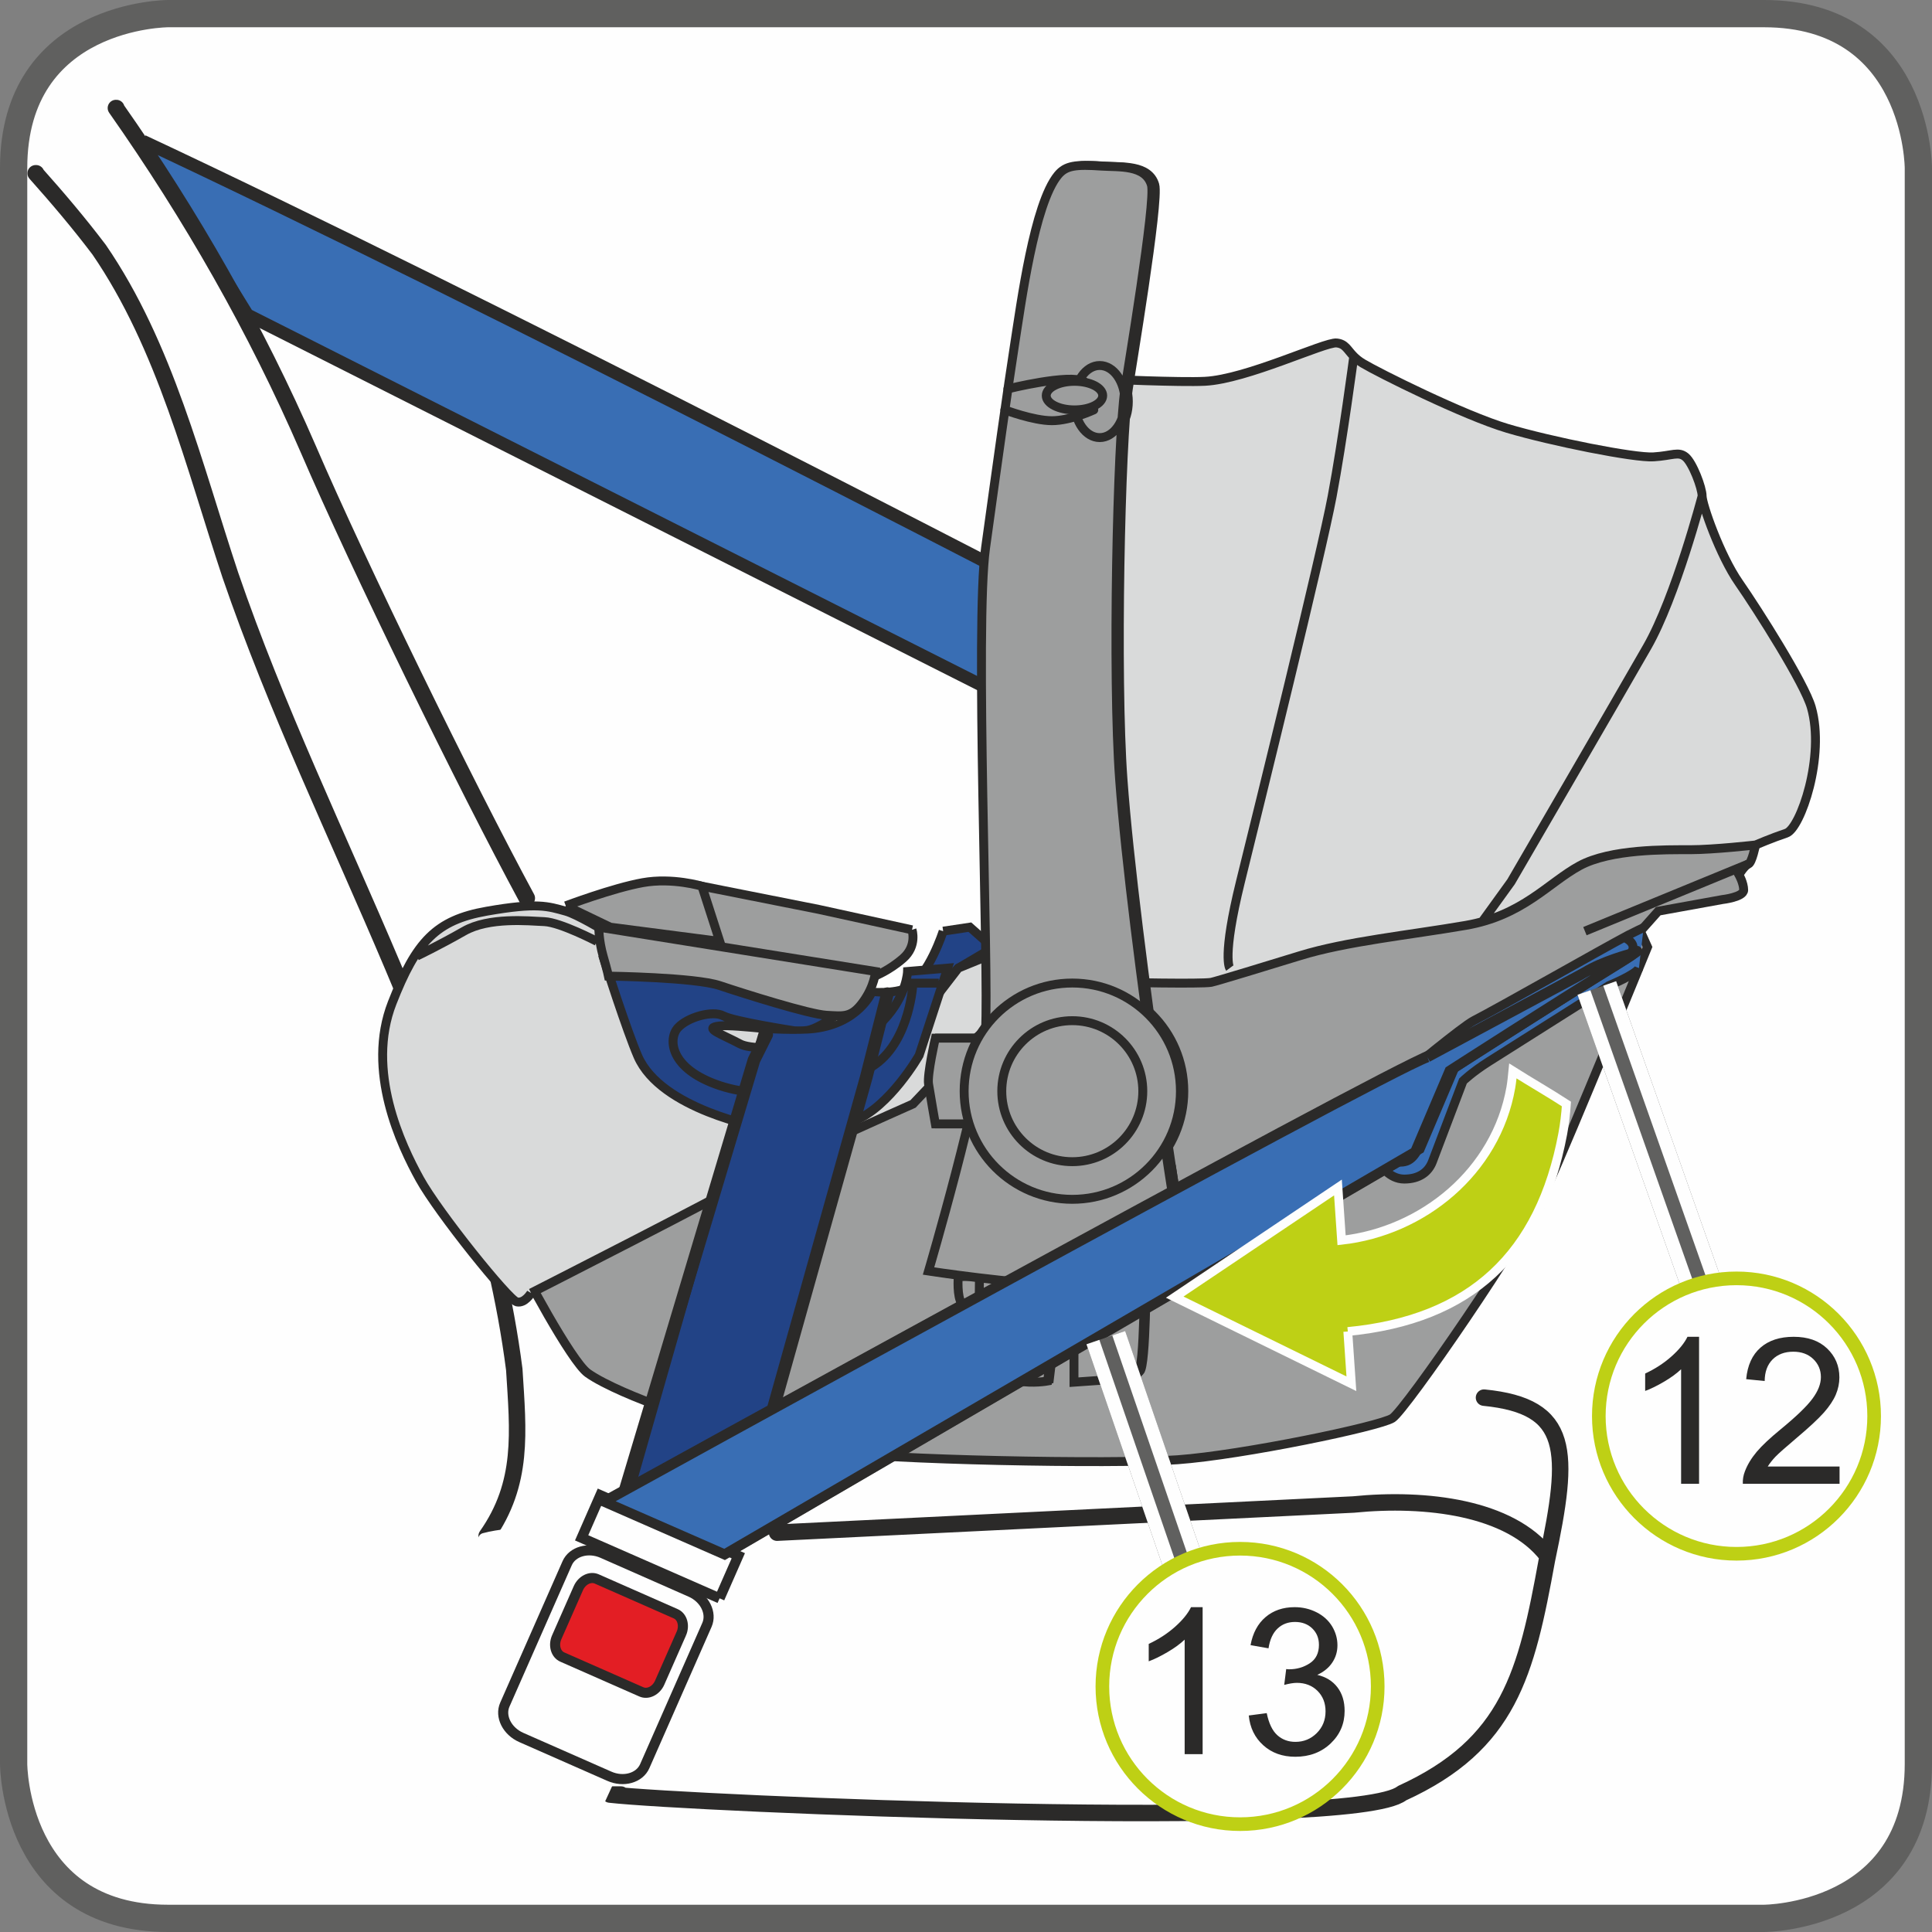 <?xml version="1.0" encoding="UTF-8"?>
<!DOCTYPE svg PUBLIC "-//W3C//DTD SVG 1.1//EN" "http://www.w3.org/Graphics/SVG/1.1/DTD/svg11.dtd">
<!-- Creator: CorelDRAW 2017 -->
<svg xmlns="http://www.w3.org/2000/svg" xml:space="preserve" width="295px" height="295px" version="1.1" style="shape-rendering:geometricPrecision; text-rendering:geometricPrecision; image-rendering:optimizeQuality; fill-rule:evenodd; clip-rule:evenodd"
viewBox="0 0 15041.8 15041.8"
 xmlns:xlink="http://www.w3.org/1999/xlink">
 <rect x="0" y="0" width="15041.8" height="15041.8" fill="#808080" stroke="none"/>
 <defs>
  <style type="text/css">
   <![CDATA[
    .str6 {stroke:#2B2A29;stroke-width:78.5;stroke-miterlimit:10}
    .str5 {stroke:#2B2A29;stroke-width:52.4;stroke-miterlimit:10}
    .str7 {stroke:#FEFEFE;stroke-width:68.5;stroke-miterlimit:10}
    .str1 {stroke:#2B2A29;stroke-width:69.4;stroke-miterlimit:10}
    .str11 {stroke:#FEFEFE;stroke-width:318.4;stroke-miterlimit:4}
    .str8 {stroke:#60605F;stroke-width:212.3;stroke-miterlimit:4}
    .str12 {stroke:#BED015;stroke-width:106.1;stroke-miterlimit:2.613}
    .str9 {stroke:#60605F;stroke-width:318.4;stroke-linejoin:bevel;stroke-miterlimit:4}
    .str10 {stroke:#FEFEFE;stroke-width:105.9;stroke-linejoin:bevel;stroke-miterlimit:4}
    .str2 {stroke:#2B2A29;stroke-width:128.2;stroke-linecap:round;stroke-linejoin:round;stroke-miterlimit:22.926}
    .str4 {stroke:#FEFEFE;stroke-width:98.5;stroke-linecap:round;stroke-linejoin:round;stroke-miterlimit:22.926}
    .str0 {stroke:#2B2A29;stroke-width:98.5;stroke-linecap:round;stroke-linejoin:round;stroke-miterlimit:22.926}
    .str3 {stroke:#2B2A29;stroke-width:69.4;stroke-linecap:round;stroke-linejoin:round;stroke-miterlimit:10}
    .fil2 {fill:none}
    .fil4 {fill:none;fill-rule:nonzero}
    .fil9 {fill:#FEFEFE}
    .fil10 {fill:#E31E24}
    .fil1 {fill:#396EB4}
    .fil8 {fill:#224386}
    .fil11 {fill:#56729A}
    .fil0 {fill:#FEFEFE;fill-rule:nonzero}
    .fil6 {fill:#D9DADA;fill-rule:nonzero}
    .fil3 {fill:#9D9E9E;fill-rule:nonzero}
    .fil13 {fill:#2B2A29;fill-rule:nonzero}
    .fil12 {fill:#BED015;fill-rule:nonzero}
    .fil5 {fill:#396EB4;fill-rule:nonzero}
    .fil7 {fill:#224386;fill-rule:nonzero}
   ]]>
  </style>
 </defs>
 <g id="Слой_x0020_1">
  <path class="fil0" d="M1309.4 106.1c0,0 -1203.3,0 -1203.3,1203.3l0 12423c0,0 0,1203.3 1203.3,1203.3l12423 0c0,0 1203.3,0 1203.3,-1203.3l0 -12423c0,0 0,-1203.3 -1203.3,-1203.3l-12423 0z"/>
  <path class="fil1" d="M1926.6 2450.9l-842.9 -1365.8c2642.3,1236.8 7009.8,3498.4 9463.2,4782.1l256.9 1063.8 -8877.2 -4480.1z"/>
  <path class="fil2 str0" d="M1926.6 2450.9l-842.9 -1365.8c2642.3,1236.8 7009.8,3498.4 9463.2,4782.1l256.9 1063.8 -8877.2 -4480.1"/>
  <path class="fil3" d="M6470 11300.3c392.9,65 2189.8,101.7 2698,64.8 508.3,-37.2 1570.9,-258.8 1672.5,-323.5 101.7,-64.7 1025.7,-1404.6 1210.3,-1811 184.9,-406.7 776.3,-1857.2 776.3,-1857.2l-55.5 -123.5 138.7 -155.9 499 -90.4c0,0 166.2,-18.7 166.2,-74.1 0,-55.2 -37,-119.9 -37,-119.9 0,0 46.3,-73.9 74.1,-83 27.6,-9.3 55.4,-147.9 55.4,-147.9 0,0 -729.9,-268.1 -757.7,-268.1 -27.8,0 -4447.9,1018.8 -4447.9,1018.8l-2352.8 1464.4 -2060.4 1037.3c9.1,36.9 397.1,766.9 526.6,859.4 129.2,92.3 416.9,208.9 563.5,258.7 325.8,110.6 991.3,295.1 1330.7,351.1z"/>
  <path class="fil4 str1" d="M6470 11300.3c392.9,65 2189.8,101.7 2698,64.8 508.3,-37.2 1570.9,-258.8 1672.5,-323.5 101.7,-64.7 1025.7,-1404.6 1210.3,-1811 184.9,-406.7 776.3,-1857.2 776.3,-1857.2l-55.5 -123.5 138.7 -155.9 499 -90.4c0,0 166.2,-18.7 166.2,-74.1 0,-55.2 -37,-119.9 -37,-119.9 0,0 46.3,-73.9 74.1,-83 27.6,-9.3 55.4,-147.9 55.4,-147.9 0,0 -729.9,-268.1 -757.7,-268.1 -27.8,0 -4447.9,1018.8 -4447.9,1018.8l-2352.8 1464.4 -2060.4 1037.3c9.1,36.9 397.1,766.9 526.6,859.4 129.2,92.3 416.9,208.9 563.5,258.7 325.8,110.6 991.3,295.1 1330.7,351.1"/>
  <path class="fil5" d="M12796.5 7221.9c0,0 -83,39 -119.7,58.6 -232.2,123.7 -983,552.1 -1203.3,666 -89.8,46.5 -526.4,408.9 -526.4,408.9 0,0 -229,664.5 -215.2,688.9 14,24.6 83.2,135.5 201,135.5 117.8,0 189.1,-55.9 219.2,-135.5 30.4,-79.4 238.2,-628 238.2,-628 0,0 69.4,-68.2 201,-151.4 131.6,-83.2 935.4,-591.5 935.4,-591.5 0,0 213.5,-87.5 233.5,-136.1l36.3 -315.4z"/>
  <path class="fil4 str1" d="M12796.5 7221.9c0,0 -83,39 -119.7,58.6 -232.2,123.7 -983,552.1 -1203.3,666 -89.8,46.5 -526.4,408.9 -526.4,408.9 0,0 -229,664.5 -215.2,688.9 14,24.6 83.2,135.5 201,135.5 117.8,0 189.1,-55.9 219.2,-135.5 30.4,-79.4 238.2,-628 238.2,-628 0,0 69.4,-68.2 201,-151.4 131.6,-83.2 935.4,-591.5 935.4,-591.5 0,0 213.5,-87.5 233.5,-136.1m-116.4 -239.2c0,0 118.5,45.2 49.3,128.4 -69.2,83 -1309.8,831.6 -1372.2,887 -62.2,55.4 -207.8,463 -235.6,529.4 -27.6,66.7 -64.3,184.1 -147.6,201.4 -82.9,17.7 -70.4,-28.4 -77.2,-94.2 -7,-65.6 183.4,-595 183.4,-595l55 -118.4"/>
  <path class="fil4 str2" d="M3788.9 11958.3c289.5,-412 245.6,-807.4 215,-1296.8 -283.2,-2194.2 -1501.1,-4114.2 -2210.6,-6184.4 -283,-853 -506.7,-1782.9 -1021.4,-2533 -156.9,-207.4 -321.1,-400.8 -494.2,-595l3.6 0"/>
  <path class="fil3" d="M7100.6 7239.3c0,0 41.6,124.8 -69.2,221.8 -111,97 -221.8,138.6 -221.8,138.6l-1240.5 -214.8 -103.9 -450.6 0 -34.6 907.8 180.2 727.6 159.4z"/>
  <path class="fil4 str1" d="M7100.6 7239.3c0,0 41.6,124.8 -69.2,221.8 -111,97 -221.8,138.6 -221.8,138.6l-1240.5 -214.8 -103.9 -450.6 0 -34.6 907.8 180.2 727.6 159.4"/>
  <path class="fil6" d="M8611.3 2952.4c0,0 578.2,25.9 769.3,16.3 325.8,-16.3 933.3,-307.7 1025.6,-298.6 69.4,7 81.5,51.8 133.9,104.2 17.4,17.6 39.5,36.1 69.4,54.2 120.2,72.5 785.4,405.4 1127.3,507 342,101.5 988.7,231 1136.5,221.6 147.9,-9.1 193.9,-45.2 249.5,0.6 55.5,45.7 129.3,239.7 129.3,304.4 0,64.8 138.6,461.9 286.6,674.6 147.7,212.4 510,783.6 563.5,970.2 109.3,380.8 -83.8,942.4 -194,979.4 -111.4,37.3 -240.2,92.3 -240.2,92.3 0,0 -323.3,36.9 -510.6,36.9 -187.1,0 -616.7,-6.8 -859.4,124.9 -242.3,131.7 -443.4,388.2 -887,464.3 -443.4,76.3 -928.6,124.6 -1288.8,235.6 -217.6,66.9 -660.1,202.3 -693,207.9 -83.2,13.7 -707.1,0 -707.1,0l-552.5 -3395.8 441.7 -1300z"/>
  <path class="fil4 str1" d="M8611.3 2952.4c0,0 578.2,25.9 769.3,16.3 325.8,-16.3 933.3,-307.7 1025.6,-298.6 69.4,7 81.5,51.8 133.9,104.2 17.4,17.6 39.5,36.1 69.4,54.2 120.2,72.5 785.4,405.4 1127.3,507 342,101.5 988.7,231 1136.5,221.6 147.9,-9.1 193.9,-45.2 249.5,0.6 55.5,45.7 129.3,239.7 129.3,304.4 0,64.8 138.6,461.9 286.6,674.6 147.7,212.4 510,783.6 563.5,970.2 109.3,380.8 -83.8,942.4 -194,979.4 -111.4,37.3 -240.2,92.3 -240.2,92.3 0,0 -323.3,36.9 -510.6,36.9 -187.1,0 -616.7,-6.8 -859.4,124.9 -242.3,131.7 -443.4,388.2 -887,464.3 -443.4,76.3 -928.6,124.6 -1288.8,235.6 -217.6,66.9 -660.1,202.3 -693,207.9 -83.2,13.7 -707.1,0 -707.1,0l-552.5 -3395.8 441.7 -1300m963.2 4584.9c0,0 -62.1,-83.2 83.2,-672.2 145.6,-589 630.7,-2557.2 713.9,-3000.6 83.2,-443.6 168.5,-1090.2 168.5,-1090.2m2712 1087.8c0,0 -205.4,785.4 -427.3,1173.4 -221.7,388.2 -1060.2,1829.6 -1060.2,1829.6l-224.1 310.3m2072 -448.9l-1272.9 523.2"/>
  <path class="fil3" d="M4404.8 7052.2l346.4 166.4 852.5 110.8 -138.6 -429.6c0,0 -228.6,-69.4 -460.9,-27.8 -232.2,41.6 -599.4,180.2 -599.4,180.2z"/>
  <path class="fil4 str1" d="M4404.8 7052.2l346.4 166.4 852.5 110.8 -138.6 -429.6c0,0 -228.6,-69.4 -460.9,-27.8 -232.2,41.6 -599.4,180.2 -599.4,180.2"/>
  <path class="fil7" d="M7343.2 7249.7l207.8 -31.2 180.2 159.4 -270.2 159.4 -429.6 443.4c0,0 -395,166.4 -630.6,145.7 -235.6,-20.8 -589.2,-174.5 -589.2,-174.5l76.4 -414.6 883.3 187c0,0 196.6,17.2 294.7,-35.4 166.2,-89.2 277.2,-439.2 277.2,-439.2z"/>
  <path class="fil4 str1" d="M7343.2 7249.7l207.8 -31.2 180.2 159.4 -270.2 159.4 -429.6 443.4c0,0 -395,166.4 -630.6,145.7 -235.6,-20.8 -589.2,-174.5 -589.2,-174.5l76.4 -414.6 883.3 187c0,0 196.6,17.2 294.7,-35.4 166.2,-89.2 277.2,-439.2 277.2,-439.2"/>
  <path class="fil6" d="M4134.6 10066.8c0,0 -48.6,83.2 -110.9,69.2 -62.3,-13.8 -609.9,-692.8 -755.4,-956.2 -145.6,-263.4 -421.9,-843.1 -214.8,-1372.3 187,-478.2 341.8,-644.2 736.8,-713.4 395,-69.4 476.3,-38 614.5,0 87.6,24 305,155.6 305,155.6l228.6 253 2169.9 492 352.7 -457.4 270.3 -110.8 142.4 393.3 -322.7 308.4 -442.7 466.8c0,0 -1268.9,564 -1338.3,619.4 -69.2,55.3 -1635.4,852.4 -1635.4,852.4z"/>
  <path class="fil4 str1" d="M4134.6 10066.8c0,0 -48.6,83.2 -110.9,69.2 -62.3,-13.8 -609.9,-692.8 -755.4,-956.2 -145.6,-263.4 -421.9,-843.1 -214.8,-1372.3 187,-478.2 341.8,-644.2 736.8,-713.4 395,-69.4 476.3,-38 614.5,0 87.6,24 305,155.6 305,155.6l228.6 253 2169.9 492 352.7 -457.4 270.3 -110.8 142.4 393.3 -322.7 308.4 -442.7 466.8c0,0 -1268.9,564 -1338.3,619.4 -69.2,55.3 -1635.4,852.4 -1635.4,852.4m512.8 -2737.5c0,0 -284.3,-148.4 -408.9,-153.7 -124.7,-5.5 -431.9,-36.7 -625.9,74.1 -194,110.8 -367.6,194 -367.6,194"/>
  <path class="fil7" d="M5922.5 8777.8c0,0 452.3,59.4 729.5,-51.4 277,-110.8 504.2,-510 504.2,-510l221.6 -679 -311.9 26.3c0,0 -5.3,188.7 -186.3,379.1 -180.9,190.6 -970.9,263.4 -1116.5,185.3 -145.6,-77.9 -298,-126.5 -159.4,-140.3 138.6,-13.8 562.1,55.4 683.1,34.6 120.7,-20.8 349.5,-214.8 349.5,-214.8l-1928.1 -320.3c0,0 170.9,535.1 257.9,736.1 180.2,415.8 956.4,554.4 956.4,554.4z"/>
  <path class="fil4 str1" d="M5922.5 8777.8c0,0 452.3,59.4 729.5,-51.4 277,-110.8 504.2,-510 504.2,-510l221.6 -679 -311.9 26.3c0,0 -5.3,188.7 -186.3,379.1 -180.9,190.6 -970.9,263.4 -1116.5,185.3 -145.6,-77.9 -298,-126.5 -159.4,-140.3 138.6,-13.8 562.1,55.4 683.1,34.6 120.7,-20.8 349.5,-214.8 349.5,-214.8l-1928.1 -320.3c0,0 170.9,535.1 257.9,736.1 180.2,415.8 956.4,554.4 956.4,554.4m1386 -1123.5l-200.3 0c0,0 -21.5,437.5 -291.7,631.5 -270.4,194 -817.8,298 -1212.8,166.4 -395,-131.8 -402,-367.4 -325.6,-450.6 76.2,-83.2 270.2,-137 353.4,-92.8 83.2,44.4 554,116.8 554,116.8"/>
  <path class="fil3" d="M4661.6 7218.6c0,0 -0.4,103.8 34.2,225.2 34.8,121.1 41.6,155.9 41.6,155.9 0,0 672.2,8.7 866.5,73.7 193.9,64.9 699.8,224.3 831.3,231.1 131.9,7.1 194.3,20.8 284.3,-103.9 90.2,-124.6 97,-236.9 97,-236.9l-2154.9 -345.1z"/>
  <path class="fil4 str1" d="M4661.6 7218.6c0,0 -0.4,103.8 34.2,225.2 34.8,121.1 41.6,155.9 41.6,155.9 0,0 672.2,8.7 866.5,73.7 193.9,64.9 699.8,224.3 831.3,231.1 131.9,7.1 194.3,20.8 284.3,-103.9 90.2,-124.6 97,-236.9 97,-236.9l-2154.9 -345.1"/>
  <path class="fil3" d="M7693.3 8082.6l-384.8 0c0,0 -64.7,282.6 -53.1,357.2 11.5,74.6 53.1,310.2 53.1,310.2l325.8 0 59 -667.4z"/>
  <path class="fil4 str1" d="M7693.3 8082.6l-384.8 0c0,0 -64.7,282.6 -53.1,357.2 11.5,74.6 53.1,310.2 53.1,310.2l325.8 0 59 -667.4"/>
  <path class="fil3" d="M8262.5 1363.4c62.2,-75.5 138.8,-83.8 342,-70 129.7,8.7 339.4,-12.3 386.1,145.6 37.1,125.5 -187.9,1462.7 -205.9,1586.8 -60.1,411.2 -100,2246.4 -41.6,3042.3 92.1,1262.5 521.1,4010.6 526.6,3883.3 0,0 -499,64.5 -924,55.3 -425.1,-9.3 -1090.3,-111 -1090.3,-111 0,0 415.8,-1413.6 443.6,-1875.7 27.6,-461.9 -83.2,-3150.7 0,-3751.4 83,-600.5 177.7,-1277.8 226.2,-1585.7 51.4,-324.8 152.4,-1094.9 337.3,-1319.5z"/>
  <path class="fil4 str1" d="M8262.5 1363.4c62.2,-75.5 138.8,-83.8 342,-70 129.7,8.7 339.4,-12.3 386.1,145.6 37.1,125.5 -187.9,1462.7 -205.9,1586.8 -60.1,411.2 -100,2246.4 -41.6,3042.3 92.1,1262.5 521.1,4010.6 526.6,3883.3 0,0 -499,64.5 -924,55.3 -425.1,-9.3 -1090.3,-111 -1090.3,-111 0,0 415.8,-1413.6 443.6,-1875.7 27.6,-461.9 -83.2,-3150.7 0,-3751.4 83,-600.5 177.7,-1277.8 226.2,-1585.7 51.4,-324.8 152.4,-1094.9 337.3,-1319.5m522.2 1763.1c0,154.9 -88.1,280.5 -196.5,280.5 -108.8,0 -196.6,-125.6 -196.6,-280.5 0,-155.2 87.8,-280.9 196.6,-280.9 108.4,0 196.5,125.7 196.5,280.9"/>
  <path class="fil3" d="M8611.3 3080.1c0,61.5 -98.5,111.2 -219.7,111.2 -121.4,0 -219.9,-49.7 -219.9,-111.2 0,-61.6 98.5,-111.3 219.9,-111.3 121.2,0 219.7,49.7 219.7,111.3z"/>
  <path class="fil4 str1" d="M8611.3 3080.1c0,61.5 -98.5,111.2 -219.7,111.2 -121.4,0 -219.9,-49.7 -219.9,-111.2 0,-61.6 98.5,-111.3 219.9,-111.3 121.2,0 219.7,49.7 219.7,111.3"/>
  <path class="fil4 str3" d="M7873.6 3027.4c0,0 481.4,-119.2 592.2,-57.1m-616 221c0,0 221,84.1 366.6,84.1 145.4,0 325.6,-84.1 325.6,-84.1"/>
  <path class="fil3" d="M9216.6 8495.5c0,465 -376.9,842 -842,842 -465.1,0 -842,-377 -842,-842 0,-465.1 376.9,-842 842,-842 465.1,0 842,376.9 842,842z"/>
  <path class="fil4 str1" d="M9216.6 8495.5c0,465 -376.9,842 -842,842 -465.1,0 -842,-377 -842,-842 0,-465.1 376.9,-842 842,-842 465.1,0 842,376.9 842,842m-293.1 0c0,303.1 -245.8,548.9 -548.9,548.9 -303.1,0 -548.9,-245.8 -548.9,-548.9 0,-303.1 245.8,-548.9 548.9,-548.9 303.1,0 548.9,245.8 548.9,548.9"/>
  <line class="fil4 str4" x1="1083.3" y1="1050.2" x2="1073.1" y2= "1094.8" />
  <path class="fil8" d="M6909.1 7736.7l-113.3 -8.7c0,0 -104.8,244.3 -453.6,287.8 -130.5,16.3 -401.3,0 -401.3,0l-70.6 237.1 -1026.7 3589.9 1089.6 -590.5 816.7 -2881.8 159.2 -633.8z"/>
  <path class="fil2 str5" d="M6909.1 7736.7l-113.3 -8.7c0,0 -104.8,244.3 -453.6,287.8 -130.5,16.3 -401.3,0 -401.3,0l-70.6 237.1 -1026.7 3589.9 1089.6 -590.5 816.7 -2881.8 159.2 -633.8"/>
  <path class="fil2 str0" d="M5945.4 11233.9l798.5 -2845.3 165.3 -652m-2108.1 4086.8l1069.2 -3570.6 98.9 -197.8"/>
  <path class="fil2 str2" d="M4101.5 6992.7c-474.7,-878.3 -1307.5,-2580.6 -1701.6,-3496.5 -406.5,-938.2 -909.9,-1818.4 -1497.5,-2655.1l3.4 0m10648.1 10040.3c675.2,67.1 669.9,413.3 490.1,1262.6 -161.5,887.6 -293.2,1435.7 -1128.6,1817.1 -374,301.6 -5555.2,80.7 -6167.1,10.6l86.6 0m7209.1 -1863c-287.6,-371.5 -940.9,-451.7 -1506.4,-395.2l-4487.7 219.3"/>
  <path class="fil2 str4" d="M4578.8 11912c-242.5,33.3 -578.2,11.2 -807,72.4m42.9 1956.6c-589.2,-20.6 -376.3,-74.3 -683.5,-91.9m937.4 -300.4l-318.6 666.5 3.6 0m978.9 -354.1l-294.8 641.1 -7 31.2"/>
  <path class="fil9" d="M4690.7 12092.6l685.8 302.3c110.6,48.6 167.9,163.8 127.5,255.7l-484.5 1100.6c-40.8,91.9 -164.5,126.9 -275.1,78.1l-685.8 -302c-111,-48.9 -168.5,-164.3 -128,-255.8l485 -1100.7c40.5,-92 164.3,-127 275.1,-78.2z"/>
  <path class="fil2 str6" d="M4690.7 12092.6l685.8 302.3c110.6,48.6 167.9,163.8 127.5,255.7l-484.5 1100.6c-40.8,91.9 -164.5,126.9 -275.1,78.1l-685.8 -302c-111,-48.9 -168.5,-164.3 -128,-255.8l485 -1100.7c40.5,-92 164.3,-127 275.1,-78.2"/>
  <path class="fil10" d="M5304.8 12717.7l-169 383.3c-27.4,61.8 -91.7,94 -142.8,71.1l-614.9 -270.8c-51.4,-22.5 -71.1,-91.7 -43.8,-153.9l168.8 -382.9c27.6,-61.8 91.5,-94.1 143.1,-71.3l614.4 270.8c51.6,22.5 71.1,91.7 44.2,153.7z"/>
  <path class="fil2 str6" d="M5304.8 12717.7l-169 383.3c-27.4,61.8 -91.7,94 -142.8,71.1l-614.9 -270.8c-51.4,-22.5 -71.1,-91.7 -43.8,-153.9l168.8 -382.9c27.6,-61.8 91.5,-94.1 143.1,-71.3l614.4 270.8c51.6,22.5 71.1,91.7 44.2,153.7"/>
  <polygon class="fil9" points="5602.5,12444 4528.4,11973 4674,11641 5748.1,12112.5 "/>
  <polyline class="fil2 str6" points="5602.5,12444 4528.4,11973 4674,11641 5748.1,12112.5 5602.5,12444 "/>
  <path class="fil3" d="M7473.6 9926.5c0,0 -12.7,157.3 28.9,211.2 41.6,53.7 97,123.1 97,123.1l34.8 48.4 0 346.6c0,0 187,62.5 304.8,83.2 117.8,20.8 230.5,0 230.5,0l32.9 -270.2 172.2 -41.6 0 321 423.9 -29.9c0,0 27.5,0 76.1,-41.7 48.5,-41.6 48.9,-790 48.9,-790l-1450 39.9z"/>
  <path class="fil4 str1" d="M7473.6 9926.5c0,0 -12.7,157.3 28.9,211.2 41.6,53.7 97,123.1 97,123.1l34.8 48.4 0 346.6c0,0 187,62.5 304.8,83.2 117.8,20.8 230.5,0 230.5,0l32.9 -270.2 172.2 -41.6 0 321 423.9 -29.9c0,0 27.5,0 76.1,-41.7 48.5,-41.6 48.9,-790 48.9,-790l-1450 39.9m728.9 542.3c0,0 4.5,-169.8 69.2,-197.6 64.8,-27.8 69.4,164.1 69.4,164.1m239 -205.7c0,36.3 -26.3,65.8 -58.7,65.8 -32.8,0 -59.1,-29.5 -59.1,-65.8 0,-36.3 26.3,-65.8 59.1,-65.8 32.4,0 58.7,29.5 58.7,65.8m-941.6 -282.1l-4.2 361.7"/>
  <path class="fil3" d="M9119.3 9074.4c83.8,551.2 148.3,925.8 150.4,877 0,0 -134.7,17.3 -323.7,32.8l0 -130.1 -1099.1 19.7 1272.4 -799.4z"/>
  <path class="fil4 str1" d="M9119.3 9074.4c83.8,551.2 148.3,925.8 150.4,877 0,0 -134.7,17.3 -323.7,32.8"/>
  <path class="fil11" d="M11148.5 8207.7c-415.4,155.8 -6409.1,3461.3 -6409.1,3461.3l936.5 410.1 5376.6 -3134.2 268.3 -631.5c0,0 815.8,-524.9 1310.5,-829.7 220.4,-135.6 61.8,-57.3 61.8,-57.3 0,0 -219.9,57.7 -358.3,144.6l-1186.3 636.7z"/>
  <path class="fil2 str6" d="M11148.5 8207.7c-415.4,155.8 -6409.1,3461.3 -6409.1,3461.3l936.5 410.1 5376.6 -3134.2 268.3 -631.5c0,0 815.8,-524.9 1310.5,-829.7 220.4,-135.6 61.8,-57.3 61.8,-57.3 0,0 -219.9,57.7 -358.3,144.6l-1186.3 636.7"/>
  <path class="fil3" d="M7460.6 9939.6c0,0 -12.8,157.2 28.8,211.2 41.6,53.7 97,123.1 97,123.1l34.9 48.4 0 346.6c0,0 187,62.4 304.8,83.2 117.7,20.8 230.5,0 230.5,0l32.8 -270.2 172.2 -41.6 0 320.9 423.8 -29.9c0,0 27.7,0 76.3,-41.6 48.3,-41.6 48.8,-790 48.8,-790l-1449.9 39.9z"/>
  <path class="fil4 str1" d="M7460.6 9939.6c0,0 -12.8,157.2 28.8,211.2 41.6,53.7 97,123.1 97,123.1l34.9 48.4 0 346.6c0,0 187,62.4 304.8,83.2 117.7,20.8 230.5,0 230.5,0l32.8 -270.2 172.2 -41.6 0 320.9 423.8 -29.9c0,0 27.7,0 76.3,-41.6 48.3,-41.6 48.8,-790 48.8,-790l-1449.9 39.9m728.8 542.3c0,0 4.5,-169.8 69.3,-197.6 64.7,-27.8 69.3,164 69.3,164m239 -205.6c0,36.3 -26.3,65.8 -58.7,65.8 -32.7,0 -59.1,-29.5 -59.1,-65.8 0,-36.3 26.4,-65.8 59.1,-65.8 32.4,0 58.7,29.5 58.7,65.8m-941.5 -282.1l-4.2 361.7"/>
  <path class="fil3" d="M7667.2 8082.6l-384.9 0c0,0 -64.7,282.6 -53,357.2 11.4,74.6 53,310.2 53,310.2l325.8 0 59.1 -667.4z"/>
  <path class="fil4 str1" d="M7667.2 8082.6l-384.9 0c0,0 -64.7,282.6 -53,357.2 11.4,74.6 53,310.2 53,310.2l325.8 0 59.1 -667.4"/>
  <path class="fil3" d="M8236.4 1363.4c62.2,-75.5 138.8,-83.8 341.9,-70 129.7,8.7 339.4,-12.3 386.1,145.6 37.2,125.5 -187.9,1462.7 -205.9,1586.8 -60.1,411.2 -100,2246.4 -41.6,3042.3 92.1,1262.5 521.1,4010.6 526.6,3883.3 0,0 -499,64.5 -923.9,55.3 -425.2,-9.3 -1090.4,-111 -1090.4,-111 0,0 415.8,-1413.6 443.6,-1875.7 27.6,-461.9 -83.2,-3150.7 0,-3751.4 83,-600.5 177.7,-1277.8 226.3,-1585.7 51.3,-324.8 152.4,-1094.9 337.3,-1319.5z"/>
  <path class="fil4 str1" d="M8236.4 1363.4c62.2,-75.5 138.8,-83.8 341.9,-70 129.7,8.7 339.4,-12.3 386.1,145.6 37.2,125.5 -187.9,1462.7 -205.9,1586.8 -60.1,411.2 -100,2246.4 -41.6,3042.3 92.1,1262.5 521.1,4010.6 526.6,3883.3 0,0 -499,64.5 -923.9,55.3 -425.2,-9.3 -1090.4,-111 -1090.4,-111 0,0 415.8,-1413.6 443.6,-1875.7 27.6,-461.9 -83.2,-3150.7 0,-3751.4 83,-600.5 177.7,-1277.8 226.3,-1585.7 51.3,-324.8 152.4,-1094.9 337.3,-1319.5m522.1 1763.1c0,154.9 -88.1,280.5 -196.5,280.5 -108.7,0 -196.6,-125.6 -196.6,-280.5 0,-155.2 87.9,-280.9 196.6,-280.9 108.4,0 196.5,125.7 196.5,280.9"/>
  <path class="fil3" d="M8585.1 3080.1c0,61.5 -98.4,111.2 -219.6,111.2 -121.4,0 -219.9,-49.7 -219.9,-111.2 0,-61.6 98.5,-111.3 219.9,-111.3 121.2,0 219.6,49.7 219.6,111.3z"/>
  <path class="fil4 str1" d="M8585.1 3080.1c0,61.5 -98.4,111.2 -219.6,111.2 -121.4,0 -219.9,-49.7 -219.9,-111.2 0,-61.6 98.5,-111.3 219.9,-111.3 121.2,0 219.6,49.7 219.6,111.3"/>
  <path class="fil4 str3" d="M7847.5 3027.4c0,0 481.4,-119.2 592.2,-57.1m-616 221c0,0 221,84.1 366.6,84.1 145.3,0 325.5,-84.1 325.5,-84.1"/>
  <path class="fil3" d="M9190.4 8495.5c0,465 -376.9,842 -842,842 -465,0 -842,-377 -842,-842 0,-465.1 377,-842 842,-842 465.1,0 842,376.9 842,842z"/>
  <path class="fil4 str1" d="M9190.4 8495.5c0,465 -376.9,842 -842,842 -465,0 -842,-377 -842,-842 0,-465.1 377,-842 842,-842 465.1,0 842,376.9 842,842m-293 0c0,303.1 -245.9,548.9 -549,548.9 -303.1,0 -548.9,-245.8 -548.9,-548.9 0,-303.1 245.8,-548.9 548.9,-548.9 303.1,0 549,245.8 549,548.9"/>
  <path class="fil1" d="M11113.9 8230.9c-415.4,155.8 -6409.1,3461.1 -6409.1,3461.1l936.5 410.3 5376.7 -3134.2 268.5 -631.4c0,0 815.5,-525 1310.2,-829.8 220.4,-135.6 61.8,-57.3 61.8,-57.3 0,0 -219.9,57.7 -358.3,144.5l-1186.3 636.8z"/>
  <path class="fil2 str6" d="M11113.9 8230.9c-415.4,155.8 -6409.1,3461.1 -6409.1,3461.1l936.5 410.3 5376.7 -3134.2 268.5 -631.4c0,0 815.5,-525 1310.2,-829.8 220.4,-135.6 61.8,-57.3 61.8,-57.3 0,0 -219.9,57.7 -358.3,144.5l-1186.3 636.8"/>
  <path class="fil12" d="M10493.5 10366.7l27.9 406.7 -1375.4 -674.4 1270.8 -853.7 28.2 410.9c631.5,-69.8 1203.1,-534 1317.8,-1189 7.4,-43.1 11.4,-86.2 15.7,-129.3 143,90.4 283.9,170.5 417,257.3 -5.3,78.7 -14.4,156.6 -28.6,232.6 -177,939.9 -715.9,1447 -1673.4,1538.9z"/>
  <path class="fil4 str7" d="M10493.5 10366.7l27.9 406.7 -1375.4 -674.4 1270.8 -853.7 28.2 410.9c631.5,-69.8 1203.1,-534 1317.8,-1189 7.4,-43.1 11.4,-86.2 15.7,-129.3 143,90.4 283.9,170.5 417,257.3 -5.3,78.7 -14.4,156.6 -28.6,232.6 -177,939.9 -715.9,1447 -1673.4,1538.9"/>
  <path class="fil4 str8" d="M1309.4 106.1c0,0 -1203.3,0 -1203.3,1203.3l0 12423c0,0 0,1203.3 1203.3,1203.3l12423 0c0,0 1203.3,0 1203.3,-1203.3l0 -12423c0,0 0,-1203.3 -1203.3,-1203.3l-12423 0z"/>
  <line class="fil4 str9" x1="13680.3" y1="11227.9" x2="12432.4" y2= "7692.3" />
  <line class="fil4 str10" x1="13580.2" y1="11263.2" x2="12332.3" y2= "7727.6" />
  <line class="fil4 str10" x1="13780.4" y1="11192.6" x2="12532.5" y2= "7657" />
  <line class="fil4 str11" x1="13685.9" y1="11246.9" x2="13703.8" y2= "11296.5" />
  <path class="fil0" d="M14591.3 11025c0,592 -479.3,1072.1 -1071.4,1072.1 -592,0 -1072.1,-480.1 -1072.1,-1072.1 0,-591.6 480.1,-1072.1 1072.1,-1072.1 592.1,0 1071.4,480.5 1071.4,1072.1z"/>
  <path class="fil4 str12" d="M14591.3 11025c0,592 -479.3,1072.1 -1071.4,1072.1 -592,0 -1072.1,-480.1 -1072.1,-1072.1 0,-591.6 480.1,-1072.1 1072.1,-1072.1 592.1,0 1071.4,480.5 1071.4,1072.1z"/>
  <path class="fil13" d="M13228.3 11552.2l-139.9 0 0 -891.7c-33.9,32.1 -77.7,64.6 -132.3,96.6 -54.6,32 -103.8,56.4 -147.5,72.2l0 -135.4c78,-36.5 146.6,-81.2 205.3,-133.6 58.6,-52.3 100.2,-103.3 124.1,-152.5l90.3 0 0 1144.4zm1093.8 -134.5l0 134.5 -753.2 0c-1.3,-33.8 4.1,-65.9 16.3,-97 19.4,-51.5 50.1,-102 92,-152.1 42,-49.7 103.4,-106.9 183.2,-172.4 123.7,-101.5 207.2,-181.8 250.9,-241.4 43.8,-59.1 65.5,-115.1 65.5,-167.9 0,-55.5 -19.9,-102.4 -59.6,-140.7 -39.7,-38 -91.6,-56.9 -155.2,-56.9 -67.3,0 -121.4,20.3 -161.6,60.5 -40.2,40.6 -60.9,96.5 -61.3,167.8l-144 -14.4c9.9,-107.4 46.9,-189.1 111.5,-245.5 64.1,-56.4 150.2,-84.4 258.5,-84.4 109.7,0 196.3,30.3 259.9,90.7 63.7,60.9 95.7,135.8 95.7,225.6 0,45.6 -9.4,90.7 -28,134.5 -18.9,44.2 -50,90.7 -92.9,139.4 -43.3,48.8 -115.1,115.6 -215.7,200.4 -84,70.9 -137.6,118.7 -161.6,143.5 -23.9,25.3 -43.7,50.5 -59.5,75.8l559.1 0z"/>
  <line class="fil4 str9" x1="9667.1" y1="13493.2" x2="8609.6" y2= "10414.5" />
  <line class="fil4 str10" x1="9566.7" y1="13527.8" x2="8509.2" y2= "10448.9" />
  <line class="fil4 str10" x1="9767.5" y1="13458.8" x2="8710.1" y2= "10380" />
  <line class="fil4 str11" x1="9670.4" y1="13502.3" x2="9688.3" y2= "13552" />
  <path class="fil0" d="M10726.3 13130c0,592 -479.3,1072.1 -1071.6,1072.1 -591.9,0 -1072,-480.1 -1072,-1072.1 0,-591.6 480.1,-1072.1 1072,-1072.1 592.3,0 1071.6,480.5 1071.6,1072.1z"/>
  <path class="fil4 str12" d="M10726.3 13130c0,592 -479.3,1072.1 -1071.6,1072.1 -591.9,0 -1072,-480.1 -1072,-1072.1 0,-591.6 480.1,-1072.1 1072,-1072.1 592.3,0 1071.6,480.5 1071.6,1072.1z"/>
  <path class="fil13" d="M9363.2 13657.2l-139.9 0 0 -891.7c-33.9,32.1 -77.6,64.6 -132.3,96.6 -54.5,32 -103.8,56.4 -147.5,72.2l0 -135.4c78,-36.5 146.6,-81.2 205.3,-133.6 58.7,-52.3 100.2,-103.3 124.1,-152.5l90.3 0 0 1144.4zm359.2 -301l139.9 -18.5c16.2,79.4 43.7,136.8 82.1,171.5 38.3,34.7 85.7,52.3 141.2,52.3 65.5,0 120.9,-23 166.5,-68.6 45.6,-45.5 68.1,-102 68.1,-169.2 0,-64.5 -20.7,-117.3 -62.6,-159.3 -42,-41.5 -95.7,-62.3 -160.7,-62.3 -26.2,0 -59.1,5.5 -98.4,15.9l15.4 -123.3c9.4,1.4 16.6,1.8 22.5,1.8 59.6,0 113.3,-15.7 161.1,-46.9 47.4,-31.1 71.3,-78.9 71.3,-143.5 0,-51.4 -17.1,-93.8 -51.9,-127.7 -34.7,-33.8 -79.9,-50.5 -134.4,-50.5 -54.7,0 -99.8,17.1 -135.9,51.4 -36.5,34.3 -60,85.8 -70.4,153.9l-139.9 -24.8c17.2,-93.9 56,-166.5 116.9,-218.4 60.5,-51.4 135.8,-77.2 226.1,-77.2 61.8,0 119.1,13.5 171.5,40.2 52.3,26.6 92.5,63.2 120.5,109.2 27.5,46 41.5,95.2 41.5,147.1 0,49.2 -13.1,93.9 -39.7,134 -26.7,40.6 -65.5,72.7 -117.4,96.6 67.3,15.8 119.6,47.8 157.1,97 37.4,49.2 55.9,110.1 55.9,183.6 0,99.8 -36.1,184.2 -108.7,253.2 -72.7,69 -164.7,103.8 -275.3,103.8 -100.2,0 -183.2,-29.8 -249.1,-89.3 -66.3,-59.6 -103.8,-136.8 -113.2,-232z"/>
 </g>
</svg>
